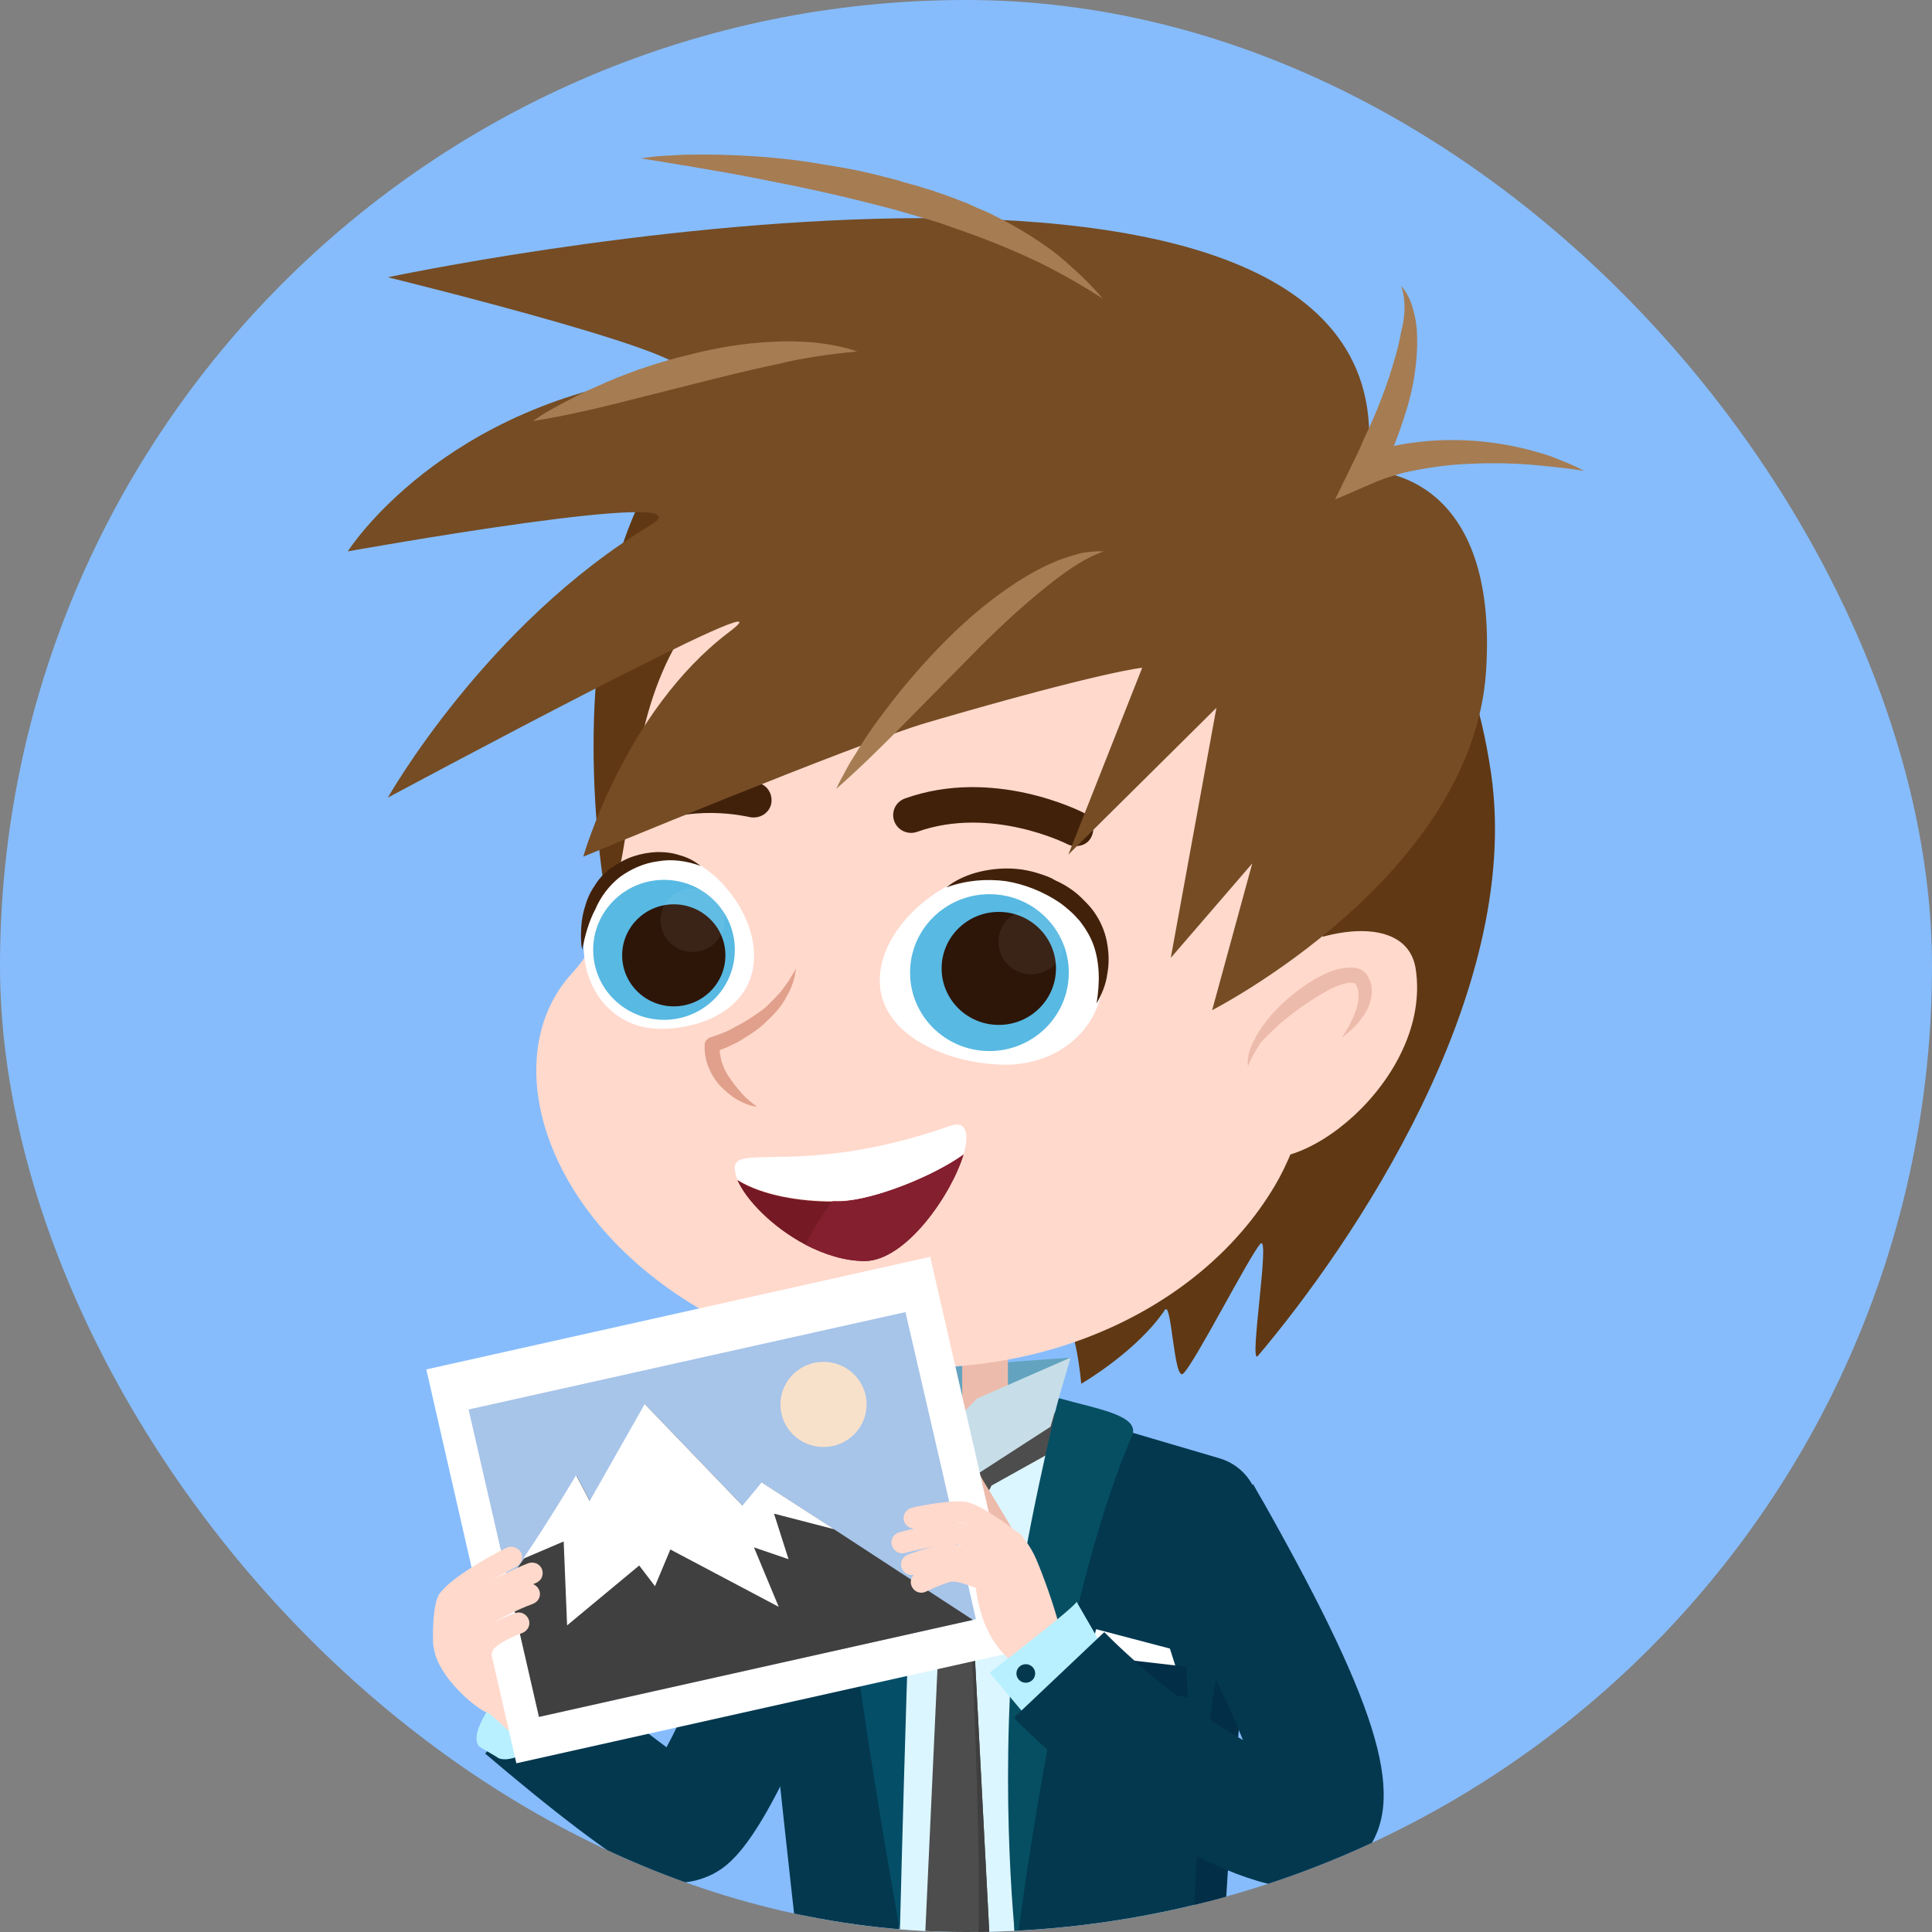 <svg width="100" height="100" viewBox="0 0 100 100" fill="none" xmlns="http://www.w3.org/2000/svg">
<rect x="0" y="0" width="100" height="100" fill="#808080" stroke="none"/>
<g clip-path="url(#clip0_297_78823)">
<rect width="100" height="100" rx="50" fill="#86BCFC"/>
<path d="M35.117 97.444C34.72 97.444 34.3 97.378 33.925 97.225C32.158 96.571 28.161 93.362 25.113 90.765L29.155 86.138C30.921 87.644 33.019 89.346 34.499 90.438C36.067 87.535 38.474 81.423 39.114 78.411L45.165 79.677C44.723 81.794 43.443 85.527 42.007 88.931C39.114 95.785 37.657 96.593 36.884 97.007C36.31 97.291 35.713 97.444 35.117 97.444Z" fill="#03384F"/>
<path d="M64.182 122.565L53.14 125.512L51.263 126.014L50.071 118.571L49.43 125.534L48.26 125.032L42.606 122.631L42.01 104.035L39.691 78.237C39.691 78.237 42.165 76.272 45.146 74.788C45.786 74.461 46.427 74.177 47.089 73.937C47.531 73.784 47.973 73.609 48.414 73.5C48.702 73.413 48.989 73.369 49.276 73.304C49.386 73.282 49.496 73.26 49.629 73.26C50.071 73.195 50.49 73.173 50.91 73.195C50.932 73.195 50.976 73.195 50.998 73.195C52.147 73.238 53.251 73.391 54.267 73.609C55.15 73.784 56.011 74.024 56.806 74.264C60.825 75.53 63.497 77.429 63.497 77.429L62.239 103.62L64.182 122.565Z" fill="#DCF6FF"/>
<path d="M53.138 125.534L51.261 126.036L50.069 118.593L49.428 125.555L48.258 125.053C49.472 118.702 48.987 89.04 49.075 77.254C49.075 76.425 49.848 76.054 49.848 77.298C49.892 89.695 49.98 122.151 53.138 125.534Z" fill="#B8F0FF"/>
<path d="M49.673 77.582L45.875 74.614C46.515 74.286 46.891 74.024 47.553 73.784C48.039 76.01 49.673 77.582 49.673 77.582Z" fill="#4D4D4D"/>
<path d="M56.78 73.85L49.735 77.778L49.051 77.145C49.051 77.145 52.827 75.006 54.815 72.889C55.433 72.213 55.985 73.609 56.78 73.85Z" fill="#4D4D4D"/>
<path d="M67.179 124.464C67.135 124.486 65.7 124.988 64.33 125.468C63.447 125.796 62.564 126.079 62.188 126.188C60.157 126.821 54.746 127.52 54.746 127.52C54.746 127.52 51.699 108.116 52.648 88.146C52.847 83.977 54.68 72.998 54.68 72.998L63.138 75.487C64.441 75.879 65.28 77.123 65.147 78.455C65.125 78.717 65.103 79.022 65.059 79.35C64.463 85.483 63.226 98.622 63.337 102.507C63.337 102.551 63.337 102.573 63.337 102.616C63.337 102.682 63.337 102.747 63.337 102.813C63.337 102.835 63.337 102.835 63.337 102.856C63.337 102.922 63.337 102.987 63.359 103.053C63.712 107.68 66.539 121.387 67.069 124.028C67.091 124.159 67.113 124.29 67.157 124.442C67.179 124.442 67.201 124.442 67.179 124.464Z" fill="#03384F"/>
<path d="M67.18 124.442C67.136 124.464 65.701 124.966 64.332 125.446C63.581 120.667 62.256 111.914 61.903 106.829C61.417 99.539 62.123 85.679 65.038 79.328C64.442 85.461 63.206 98.6 63.316 102.485C63.316 102.529 63.316 102.551 63.316 102.595C63.316 102.66 63.316 102.725 63.316 102.791C63.316 102.813 63.316 102.813 63.316 102.835C63.316 102.9 63.316 102.966 63.338 103.031C63.669 107.091 65.988 118.789 67.048 124.006C67.07 124.137 67.092 124.268 67.136 124.421C67.18 124.442 67.18 124.442 67.18 124.442Z" fill="#022E47"/>
<path d="M56.733 84.326L56.27 86.268L61.017 86.792L60.554 85.33L56.733 84.326Z" fill="white"/>
<path d="M55.829 85.635L55.586 87.12L61.482 87.84L61.394 86.268L56.116 85.657L55.829 85.635Z" fill="#022E47"/>
<path d="M54.792 72.365C56.802 72.933 59.054 73.26 58.59 74.33C54.704 83.278 52.606 100.848 52.606 100.848C52.606 100.848 51.7 93.253 52.517 84.151C52.893 80.157 54.792 72.365 54.792 72.365Z" fill="#064F63"/>
<path d="M47.285 73.871C45.982 81.052 46.799 128 46.799 128C46.799 128 39.953 126.319 40.13 124.464C41.013 115.755 41.786 106.588 41.72 104.319C41.72 104.122 41.698 103.969 41.675 103.882C41.499 103.031 39.688 86.05 39.047 80.004C38.915 78.738 39.6 77.516 40.77 76.949L47.285 73.871Z" fill="#03384F"/>
<path d="M51.217 100.237L49.164 103.38L49.142 103.314L47.883 100.237L48.899 78.215L49.65 78.52L50.091 78.695L51.217 100.237Z" fill="#4D4D4D"/>
<path d="M51.217 100.237L49.163 103.38L49.141 103.337C49.693 102.355 50.488 100.849 50.62 100.15C50.797 99.103 50.466 82.733 49.648 78.542L50.09 78.717L51.217 100.237Z" fill="#3F3F3F"/>
<path d="M47.551 73.675C47.176 75.814 46.58 99.932 46.58 99.932C46.58 99.932 42.273 76.207 43.775 74.854C45.299 73.478 47.551 73.675 47.551 73.675Z" fill="#054E68"/>
<path d="M53.998 73.675L55.389 70.27C55.389 70.27 50.376 70.619 49.449 70.75C48.521 70.881 46.534 70.946 46.733 71.077C46.909 71.186 50.509 74.832 50.509 74.832L53.998 73.675Z" fill="#64A3BF"/>
<path d="M51.218 73.675H50.776C50.246 73.675 49.805 73.238 49.805 72.715V70.161H52.168V72.715C52.168 73.26 51.748 73.675 51.218 73.675Z" fill="#EDBBAB"/>
<path d="M55.411 70.27L54.373 73.849L49.073 77.276L47.814 74.766L46.754 71.056L49.249 72.365L49.824 73.151L50.574 72.387L55.411 70.27Z" fill="#C7DEE8"/>
<path d="M30.723 38.622C30.723 53.355 37.524 69.615 50.355 69.615C52.033 69.615 53.91 67.411 54.948 68C55.699 68.437 55.964 71.623 55.964 71.623C55.964 71.623 58.835 69.965 60.292 67.804C60.646 67.28 60.756 71.514 61.242 71.1C61.838 70.554 64.687 64.966 65.239 64.377C65.769 63.831 64.621 70.75 65.107 70.183C69.987 64.421 78.798 51.456 77.186 40.085C75.111 25.527 63.185 16.294 50.377 16.294C37.569 16.294 30.723 23.89 30.723 38.622Z" fill="#603813"/>
<path d="M43.245 26.29C28.913 32.969 35.185 44.253 29.598 50.386C25.534 54.817 28.206 63.766 37.57 68.48C39.91 69.659 41.545 70.117 43.996 70.488C52.962 71.885 61.972 68.153 65.991 61.365C71.247 52.438 68.553 29.477 54.64 25.068C48.059 22.995 43.245 26.29 43.245 26.29Z" fill="#FFD9CC"/>
<path d="M55.673 43.795C55.541 43.795 55.386 43.773 55.232 43.686C55.188 43.664 51.279 41.7 47.48 43.053C46.995 43.228 46.465 42.987 46.288 42.507C46.111 42.027 46.354 41.503 46.84 41.329C51.411 39.692 55.916 41.983 56.093 42.071C56.557 42.289 56.711 42.857 56.491 43.315C56.336 43.642 56.027 43.795 55.673 43.795Z" fill="#42210B"/>
<path d="M57.133 50.517C57 53.398 54.593 55.254 51.7 55.101C48.785 54.97 45.406 53.442 45.539 50.583C45.671 47.702 49.227 44.93 52.142 45.061C55.035 45.214 57.287 47.636 57.133 50.517Z" fill="white"/>
<path d="M51.213 54.403C53.481 54.403 55.321 52.585 55.321 50.343C55.321 48.101 53.481 46.283 51.213 46.283C48.944 46.283 47.105 48.101 47.105 50.343C47.105 52.585 48.944 54.403 51.213 54.403Z" fill="#58B9E2"/>
<path d="M51.697 53.049C53.332 53.049 54.657 51.74 54.657 50.125C54.657 48.509 53.332 47.2 51.697 47.2C50.063 47.2 48.738 48.509 48.738 50.125C48.738 51.74 50.063 53.049 51.697 53.049Z" fill="#2D1508"/>
<path d="M56.758 51.936C56.846 51.391 56.89 50.867 56.868 50.365C56.846 49.863 56.758 49.361 56.603 48.924C56.449 48.488 56.184 48.051 55.897 47.68C55.742 47.506 55.565 47.309 55.389 47.156C55.212 47.004 55.013 46.829 54.814 46.698C53.997 46.152 53.026 45.76 52.054 45.607C51.038 45.476 50 45.563 48.984 45.934C49.404 45.585 49.934 45.345 50.442 45.192C50.972 45.039 51.546 44.952 52.12 44.952C52.385 44.952 52.694 44.974 52.959 45.017C53.224 45.061 53.511 45.127 53.776 45.214C54.041 45.301 54.329 45.388 54.572 45.541L54.748 45.629C54.814 45.65 54.881 45.694 54.925 45.716C55.057 45.781 55.168 45.847 55.3 45.934C55.543 46.087 55.786 46.283 55.985 46.48C56.184 46.676 56.404 46.894 56.581 47.135C56.934 47.615 57.177 48.16 57.288 48.728C57.398 49.295 57.42 49.863 57.31 50.43C57.244 50.954 57.023 51.478 56.758 51.936Z" fill="#42210B"/>
<g opacity="0.5">
<g opacity="0.5">
<g opacity="0.5">
<path opacity="0.5" d="M53.38 50.43C54.319 50.43 55.081 49.678 55.081 48.75C55.081 47.821 54.319 47.069 53.38 47.069C52.441 47.069 51.68 47.821 51.68 48.75C51.68 49.678 52.441 50.43 53.38 50.43Z" fill="white"/>
</g>
</g>
</g>
<path d="M32.668 43.096C32.336 43.096 32.049 42.944 31.895 42.66C31.63 42.223 31.762 41.656 32.182 41.394C35.273 39.495 39.094 40.455 39.248 40.521C39.756 40.652 40.021 41.154 39.911 41.634C39.779 42.136 39.271 42.398 38.785 42.289C38.763 42.289 35.583 41.503 33.176 42.965C33.021 43.053 32.822 43.096 32.668 43.096Z" fill="#42210B"/>
<path d="M30.216 48.706C30.106 51.281 31.784 53.158 33.992 53.245C36.223 53.333 38.917 52.242 39.027 49.644C39.138 47.069 36.664 44.275 34.456 44.166C32.226 44.1 30.326 46.108 30.216 48.706Z" fill="white"/>
<path d="M34.369 52.787C36.394 52.787 38.035 51.165 38.035 49.164C38.035 47.163 36.394 45.541 34.369 45.541C32.344 45.541 30.703 47.163 30.703 49.164C30.703 51.165 32.344 52.787 34.369 52.787Z" fill="#58B9E2"/>
<path d="M34.875 52.089C36.351 52.089 37.547 50.906 37.547 49.448C37.547 47.989 36.351 46.807 34.875 46.807C33.4 46.807 32.203 47.989 32.203 49.448C32.203 50.906 33.4 52.089 34.875 52.089Z" fill="#2D1508"/>
<path d="M30.128 49.164C30.061 48.771 30.061 48.4 30.084 48.007C30.106 47.614 30.172 47.243 30.304 46.85C30.415 46.458 30.591 46.108 30.834 45.759C31.055 45.41 31.364 45.104 31.696 44.886C32.049 44.646 32.402 44.45 32.8 44.319C33.197 44.188 33.595 44.122 34.014 44.1C34.434 44.1 34.831 44.144 35.207 44.275C35.604 44.384 35.936 44.559 36.267 44.821C35.538 44.559 34.787 44.45 34.059 44.581C33.352 44.668 32.667 44.973 32.093 45.388C31.541 45.825 31.099 46.392 30.812 47.069C30.481 47.68 30.282 48.422 30.128 49.164Z" fill="#42210B"/>
<g opacity="0.5">
<g opacity="0.5">
<g opacity="0.5">
<path opacity="0.5" d="M35.848 49.273C36.762 49.273 37.504 48.54 37.504 47.636C37.504 46.732 36.762 45.999 35.848 45.999C34.933 45.999 34.191 46.732 34.191 47.636C34.191 48.54 34.933 49.273 35.848 49.273Z" fill="white"/>
</g>
</g>
</g>
<path d="M41.191 50.125C40.374 53.049 36.885 54.075 36.885 54.075C36.819 55.647 38.254 56.956 39.204 57.284" fill="#FFD9CC"/>
<path d="M41.195 50.125C41.151 50.627 40.974 51.151 40.709 51.587C40.466 52.067 40.112 52.46 39.715 52.831C39.538 53.006 39.318 53.202 39.097 53.355C38.898 53.508 38.655 53.639 38.434 53.791C38.213 53.944 37.97 54.032 37.727 54.163C37.617 54.206 37.485 54.272 37.352 54.315C37.286 54.337 37.22 54.359 37.175 54.381C37.109 54.403 37.065 54.424 36.977 54.446L37.242 54.075C37.242 54.206 37.242 54.359 37.264 54.512C37.286 54.643 37.308 54.795 37.352 54.948C37.44 55.232 37.573 55.538 37.772 55.799C37.948 56.061 38.169 56.345 38.39 56.585C38.5 56.716 38.611 56.825 38.765 56.956C38.898 57.065 39.03 57.175 39.185 57.284C39.008 57.262 38.81 57.218 38.655 57.153C38.478 57.087 38.302 57 38.147 56.913C37.816 56.716 37.551 56.476 37.286 56.214C37.043 55.952 36.822 55.603 36.667 55.232C36.601 55.057 36.535 54.861 36.513 54.664C36.469 54.468 36.469 54.25 36.469 54.075C36.469 53.922 36.579 53.791 36.734 53.704C36.822 53.682 36.932 53.639 37.065 53.595C37.197 53.551 37.286 53.508 37.418 53.464C37.639 53.377 37.86 53.268 38.081 53.137C38.523 52.918 38.92 52.657 39.318 52.373C39.516 52.242 39.715 52.089 39.87 51.892C40.046 51.74 40.223 51.543 40.377 51.369C40.532 51.194 40.665 50.976 40.819 50.779L40.907 50.627L40.996 50.474C41.084 50.365 41.128 50.256 41.195 50.125Z" fill="#E0A08B"/>
<path d="M64.222 59.531C55.19 52.612 72.371 44.362 73.276 50.146C74.159 55.908 66.85 61.561 64.222 59.531Z" fill="#FFD9CC"/>
<path d="M64.596 55.21C64.53 54.708 64.707 54.206 64.949 53.77C65.17 53.333 65.479 52.918 65.789 52.547C66.451 51.805 67.224 51.172 68.107 50.648C68.571 50.408 69.013 50.168 69.587 50.103C69.719 50.081 69.874 50.081 70.051 50.081C70.205 50.103 70.426 50.146 70.581 50.277C70.669 50.343 70.735 50.408 70.779 50.496C70.824 50.583 70.846 50.627 70.89 50.714C70.956 50.845 70.978 50.998 71 51.15C71.044 51.761 70.802 52.264 70.514 52.656C70.227 53.071 69.852 53.42 69.454 53.704C69.719 53.289 69.962 52.897 70.117 52.46C70.294 52.045 70.36 51.609 70.294 51.238C70.249 51.15 70.249 51.063 70.205 50.998C70.183 50.976 70.161 50.91 70.139 50.91C70.117 50.91 70.117 50.889 70.095 50.889C70.051 50.867 69.896 50.845 69.697 50.889C69.3 50.976 68.902 51.15 68.505 51.391C67.71 51.849 66.937 52.395 66.23 53.006C65.877 53.333 65.546 53.639 65.237 53.988C65.016 54.359 64.751 54.752 64.596 55.21Z" fill="#EDBBAB"/>
<path d="M70.735 24.37C73.938 2.871 20.076 14.352 20.076 14.352C20.076 14.352 38.626 18.892 34.761 19.372C22.881 20.812 18 28.539 18 28.539C18 28.539 37.08 25.112 33.701 27.164C25.155 32.293 20.076 41.285 20.076 41.285C20.076 41.285 41.983 29.521 37.721 32.729C32.332 36.811 30.19 44.341 30.19 44.341C30.19 44.341 44.324 38.47 47.989 37.4C57.11 34.737 59.12 34.563 59.12 34.563L55.299 44.232L62.962 36.636L60.599 49.579L64.817 44.69L62.741 52.285C62.741 52.285 76.212 45.41 76.919 34.737C77.603 24.086 70.735 24.37 70.735 24.37Z" fill="#754C24"/>
<path d="M57.088 15.464C56.183 14.875 55.278 14.351 54.35 13.871C53.422 13.391 52.473 12.976 51.501 12.584C50.529 12.191 49.558 11.863 48.564 11.514C48.321 11.448 48.056 11.361 47.835 11.296C47.614 11.23 47.327 11.143 47.084 11.078L46.709 10.968L46.334 10.859C46.091 10.794 45.826 10.728 45.583 10.663C43.573 10.139 41.497 9.681 39.444 9.288C37.39 8.873 35.292 8.546 33.172 8.196C33.702 8.109 34.254 8.065 34.784 8.044C35.314 8 35.866 8 36.396 8C37.478 8 38.538 8.044 39.62 8.131C40.702 8.218 41.74 8.349 42.822 8.546C43.087 8.589 43.352 8.633 43.617 8.677C43.882 8.72 44.147 8.786 44.412 8.829L45.185 9.004L45.958 9.2C46.201 9.266 46.488 9.331 46.731 9.419L47.129 9.528L47.526 9.637C47.769 9.724 48.034 9.79 48.299 9.877C48.542 9.964 48.807 10.052 49.05 10.139C49.293 10.226 49.558 10.335 49.801 10.423C49.933 10.466 50.044 10.51 50.176 10.575L50.552 10.75L50.927 10.903C51.037 10.947 51.17 11.012 51.302 11.078L52.031 11.448C53.003 11.972 53.908 12.54 54.747 13.195C55.609 13.915 56.404 14.657 57.088 15.464Z" fill="#A67C52"/>
<path d="M72.525 14.788C72.79 15.116 73.01 15.508 73.121 15.945C73.187 16.141 73.231 16.381 73.275 16.578C73.297 16.796 73.342 17.014 73.342 17.233C73.386 18.106 73.297 19 73.143 19.83C72.988 20.681 72.723 21.511 72.436 22.318C72.282 22.733 72.149 23.126 71.95 23.518C71.862 23.715 71.774 23.911 71.685 24.108C71.597 24.304 71.509 24.501 71.398 24.697L70.404 23.649C71.354 23.235 72.348 22.995 73.364 22.886C74.379 22.755 75.373 22.755 76.367 22.82C77.361 22.907 78.332 23.06 79.282 23.322C79.768 23.453 80.232 23.584 80.673 23.78C81.137 23.955 81.579 24.151 81.998 24.37C81.027 24.217 80.099 24.13 79.127 24.042C78.178 23.977 77.25 23.955 76.301 23.999C75.351 24.02 74.446 24.13 73.562 24.282C73.342 24.326 73.121 24.37 72.9 24.413C72.679 24.457 72.458 24.523 72.237 24.588C71.796 24.719 71.398 24.85 70.979 25.046L69.102 25.854L70.007 23.999L70.272 23.453C70.36 23.278 70.449 23.082 70.515 22.907C70.669 22.536 70.868 22.165 71.023 21.794C71.354 21.052 71.641 20.288 71.906 19.503C72.149 18.739 72.392 17.953 72.525 17.167C72.723 16.403 72.79 15.596 72.525 14.788Z" fill="#A67C52"/>
<path d="M44.369 18.193C43.641 18.259 42.934 18.346 42.227 18.455C41.521 18.564 40.836 18.695 40.151 18.87C38.76 19.153 37.391 19.503 36 19.852C34.631 20.201 33.239 20.55 31.848 20.899C30.457 21.249 29.066 21.554 27.586 21.794C28.182 21.358 28.823 21.03 29.485 20.681C30.125 20.332 30.788 20.048 31.473 19.743C32.82 19.175 34.189 18.717 35.646 18.368C37.06 17.997 38.539 17.756 39.997 17.691C40.726 17.647 41.477 17.669 42.227 17.735C42.956 17.822 43.685 17.953 44.369 18.193Z" fill="#A67C52"/>
<path d="M57.135 28.539C56.385 28.8 55.722 29.215 55.104 29.652C54.485 30.088 53.889 30.59 53.315 31.07C52.145 32.075 51.04 33.144 49.98 34.235L46.69 37.575C45.586 38.688 44.459 39.801 43.289 40.827C43.444 40.456 43.664 40.106 43.841 39.757C44.018 39.408 44.261 39.081 44.459 38.731C44.879 38.055 45.321 37.422 45.807 36.789C46.756 35.523 47.794 34.322 48.92 33.188C50.047 32.053 51.283 31.005 52.63 30.132C53.315 29.695 54.022 29.302 54.795 28.997C55.192 28.844 55.568 28.735 55.965 28.626C56.34 28.561 56.76 28.517 57.135 28.539Z" fill="#A67C52"/>
<path d="M49.872 59.75C49.254 61.824 46.891 65.25 44.771 65.272C43.711 65.272 42.651 64.923 41.679 64.421C39.979 63.526 38.61 62.107 38.168 61.081C39.471 61.889 41.414 62.194 43.115 62.194C43.247 62.194 43.402 62.194 43.556 62.194C45.213 62.107 48.282 60.885 49.872 59.75Z" fill="#751A25"/>
<path d="M49.873 59.75C49.254 61.824 46.891 65.25 44.771 65.272C43.711 65.272 42.651 64.923 41.68 64.421C42.033 63.744 42.497 62.937 43.093 62.173C43.225 62.173 43.38 62.173 43.535 62.173C45.213 62.107 48.283 60.885 49.873 59.75Z" fill="#841F30"/>
<path d="M49.145 58.288C41.416 60.994 37.816 59.051 38.037 60.579C38.059 60.71 38.103 60.907 38.169 61.06C39.583 61.933 41.791 62.216 43.558 62.151C45.236 62.107 48.306 60.885 49.874 59.75C50.183 58.681 50.028 57.96 49.145 58.288Z" fill="white"/>
<path d="M51.349 76.752C51.349 77.014 50.466 78.368 49.759 78.848C49.56 78.979 49.384 79.044 49.251 79.022C48.611 78.87 47.617 76.665 47.992 76.403C48.545 75.967 49.715 76.076 50.532 76.316C51.018 76.425 51.349 76.6 51.349 76.752Z" fill="#666666"/>
<path d="M29.907 87.993L29.664 87.796C29.753 87.447 29.73 87.163 29.554 87.011C29.355 86.836 29.002 86.88 28.56 87.076C28.626 86.749 28.604 86.487 28.45 86.356C28.03 85.985 26.86 86.596 25.866 87.709C24.872 88.844 24.386 90.044 24.828 90.415C24.872 90.437 25.711 90.939 25.711 90.939C26.131 91.31 27.522 90.83 28.516 89.695C28.936 89.215 29.267 88.735 29.465 88.298L29.907 87.993Z" fill="#B8F0FF"/>
<path d="M26.814 90.023L25.312 88.67L25.047 84.043L26.814 90.023Z" fill="#FFD9CC"/>
<path d="M51.348 76.752C51.348 77.014 50.465 78.367 49.758 78.847C50.089 78.193 50.487 77.189 50.509 76.316C51.017 76.425 51.348 76.599 51.348 76.752Z" fill="#4D4D4D"/>
<path d="M50.664 76.251C51.327 77.407 53.115 80.157 53.049 80.55C52.983 80.943 50.554 80.747 50.554 80.747L48.434 77.647L48.941 76.6L50.554 76.185" fill="#EDBBAB"/>
<path d="M52.807 85.439L26.726 91.267L22.066 70.881L48.147 65.054L50.598 75.727L52.807 85.439Z" fill="white"/>
<path d="M50.511 83.802L50.357 83.846L27.898 88.866L26.286 81.816L24.254 72.955L46.867 67.913L48.789 76.229L50.511 83.802Z" fill="#A7C4E9"/>
<path d="M50.356 83.846L27.897 88.866L26.285 81.838C26.55 81.489 26.815 81.118 27.102 80.703C28.427 78.761 29.841 76.382 29.841 76.382L30.547 77.713L33.396 72.693L38.453 77.953L39.447 76.753L43.201 79.175L50.356 83.846Z" fill="#404040"/>
<path d="M40.814 80.703L39.025 80.092L40.306 83.169L34.697 80.201L33.902 82.1L33.085 81.03L29.353 84.129L29.176 79.786L27.078 80.681C28.403 78.739 29.817 76.359 29.817 76.359L30.523 77.691L33.372 72.671L38.429 77.931L39.423 76.731L43.177 79.153L40.063 78.346L40.814 80.703Z" fill="white"/>
<path d="M42.625 74.897C43.857 74.897 44.855 73.911 44.855 72.693C44.855 71.476 43.857 70.489 42.625 70.489C41.393 70.489 40.395 71.476 40.395 72.693C40.395 73.911 41.393 74.897 42.625 74.897Z" fill="#F8E1CA"/>
<path d="M50.488 82.034C50.974 86.29 53.779 86.88 54.817 86.814C55.855 86.749 54.353 82.383 53.624 80.681C53.359 80.048 52.785 79.306 52.653 79.284C51.217 79 50.488 82.034 50.488 82.034Z" fill="#FFD9CC"/>
<path d="M51.989 81.423C51.857 81.423 51.747 81.38 51.636 81.292C50.907 80.681 49.914 79.983 49.627 79.939C49.119 79.852 47.639 80.179 46.844 80.376C46.557 80.463 46.248 80.288 46.16 79.983C46.071 79.699 46.248 79.394 46.557 79.306C46.8 79.241 48.876 78.695 49.803 78.826C50.554 78.957 51.945 80.092 52.343 80.441C52.586 80.638 52.608 80.987 52.409 81.205C52.299 81.358 52.144 81.423 51.989 81.423Z" fill="#FFD9CC"/>
<path d="M52.035 82.056C51.947 82.056 51.858 82.034 51.77 81.991C51.085 81.62 49.782 81.03 49.252 80.987C48.987 80.965 48.06 81.227 47.375 81.489C47.088 81.598 46.779 81.445 46.669 81.161C46.558 80.877 46.713 80.572 47 80.463C47.397 80.31 48.722 79.852 49.363 79.917C50.29 79.983 52.123 80.943 52.322 81.052C52.587 81.205 52.697 81.532 52.543 81.794C52.432 81.947 52.234 82.056 52.035 82.056Z" fill="#FFD9CC"/>
<path d="M52.717 83.126C52.629 83.126 52.541 83.104 52.474 83.06C51.48 82.558 49.868 81.86 49.316 81.86C49.14 81.86 48.499 82.1 47.925 82.384C47.66 82.515 47.329 82.406 47.196 82.122C47.064 81.86 47.174 81.532 47.461 81.401C47.77 81.249 48.808 80.79 49.338 80.79C50.332 80.79 52.562 81.903 52.982 82.122C53.247 82.253 53.358 82.58 53.225 82.864C53.115 83.017 52.916 83.126 52.717 83.126Z" fill="#FFD9CC"/>
<path d="M52.321 80.267C52.211 80.267 52.078 80.223 51.99 80.157C51.328 79.656 50.223 78.913 49.848 78.826C49.517 78.739 48.346 78.913 47.441 79.11C47.154 79.175 46.845 78.979 46.778 78.695C46.712 78.411 46.911 78.106 47.198 78.04C47.551 77.953 49.362 77.582 50.091 77.757C50.842 77.931 52.365 79.066 52.653 79.306C52.895 79.481 52.94 79.83 52.741 80.07C52.653 80.201 52.476 80.267 52.321 80.267Z" fill="#FFD9CC"/>
<path d="M55.724 82.908C55.569 83.257 51.219 86.574 51.219 86.574L53.184 88.91L57.424 85.854L55.724 82.908Z" fill="#B8F0FF"/>
<path d="M53.095 87.098C53.364 87.098 53.581 86.883 53.581 86.618C53.581 86.353 53.364 86.138 53.095 86.138C52.827 86.138 52.609 86.353 52.609 86.618C52.609 86.883 52.827 87.098 53.095 87.098Z" fill="#03384F"/>
<path d="M67.03 97.662C66.455 97.662 65.815 97.575 65.086 97.356C59.08 95.567 53.139 89.586 52.477 88.91L57.158 84.479C58.285 85.636 61.31 88.386 64.335 90.066C64.07 89.412 63.739 88.604 63.275 87.644C62.083 85.134 60.648 82.58 59.808 81.052C59.256 80.048 59.035 79.699 58.903 79.372L64.865 76.84C64.865 76.818 64.843 76.796 64.843 76.774C64.91 76.927 65.219 77.451 65.484 77.909C71.535 88.67 72.838 93.253 70.585 96.003C70.121 96.614 68.995 97.662 67.03 97.662Z" fill="#03384F"/>
<path d="M25.443 85.898C25.686 88.866 26.26 88.102 25.399 88.669C25.112 88.866 22.351 86.705 22.44 84.981C22.44 84.806 22.594 84.021 22.705 83.933C23.853 83.126 25.443 85.898 25.443 85.898Z" fill="#FFD9CC"/>
<path d="M23.564 86.356C23.276 86.356 23.034 86.116 23.012 85.832C22.989 85.243 22.989 83.824 23.387 83.278C24.072 82.318 26.766 81.14 27.318 80.921C27.605 80.812 27.914 80.921 28.047 81.205C28.157 81.489 28.047 81.794 27.759 81.925C26.545 82.427 24.69 83.388 24.314 83.912C24.204 84.108 24.116 84.981 24.16 85.81C24.116 86.094 23.895 86.334 23.564 86.356C23.586 86.356 23.564 86.356 23.564 86.356Z" fill="#FFD9CC"/>
<path d="M24.424 87.185C24.159 87.185 23.916 86.989 23.872 86.727C23.784 86.072 23.607 84.501 24.049 83.868C24.667 82.973 26.787 82.143 27.207 81.991C27.494 81.882 27.803 82.034 27.913 82.318C28.024 82.602 27.869 82.907 27.582 83.016C26.677 83.344 25.263 84.042 24.954 84.501C24.822 84.719 24.822 85.701 24.954 86.574C24.998 86.88 24.8 87.142 24.491 87.185C24.468 87.185 24.446 87.185 24.424 87.185Z" fill="#FFD9CC"/>
<path d="M24.626 88.037H24.604C24.295 88.015 24.074 87.775 24.074 87.469C24.096 86.967 24.207 85.308 24.648 84.719C25.134 84.042 26.415 83.584 26.658 83.497C26.945 83.388 27.254 83.54 27.365 83.824C27.475 84.108 27.32 84.413 27.033 84.523C26.548 84.697 25.775 85.068 25.554 85.352C25.399 85.548 25.245 86.552 25.201 87.491C25.156 87.818 24.913 88.037 24.626 88.037Z" fill="#FFD9CC"/>
<path d="M22.968 85.592C22.659 85.592 22.416 85.352 22.416 85.068C22.394 84.326 22.416 82.995 22.747 82.493C23.432 81.532 25.928 80.245 26.215 80.114C26.48 79.983 26.811 80.092 26.965 80.354C27.098 80.616 26.988 80.943 26.723 81.096C25.751 81.598 24.05 82.58 23.653 83.126C23.565 83.3 23.498 84.217 23.52 85.046C23.52 85.33 23.277 85.592 22.968 85.592Z" fill="#FFD9CC"/>
</g>
<defs>
<clipPath id="clip0_297_78823">
<rect width="100" height="100" rx="50" fill="white"/>
</clipPath>
</defs>
</svg>
